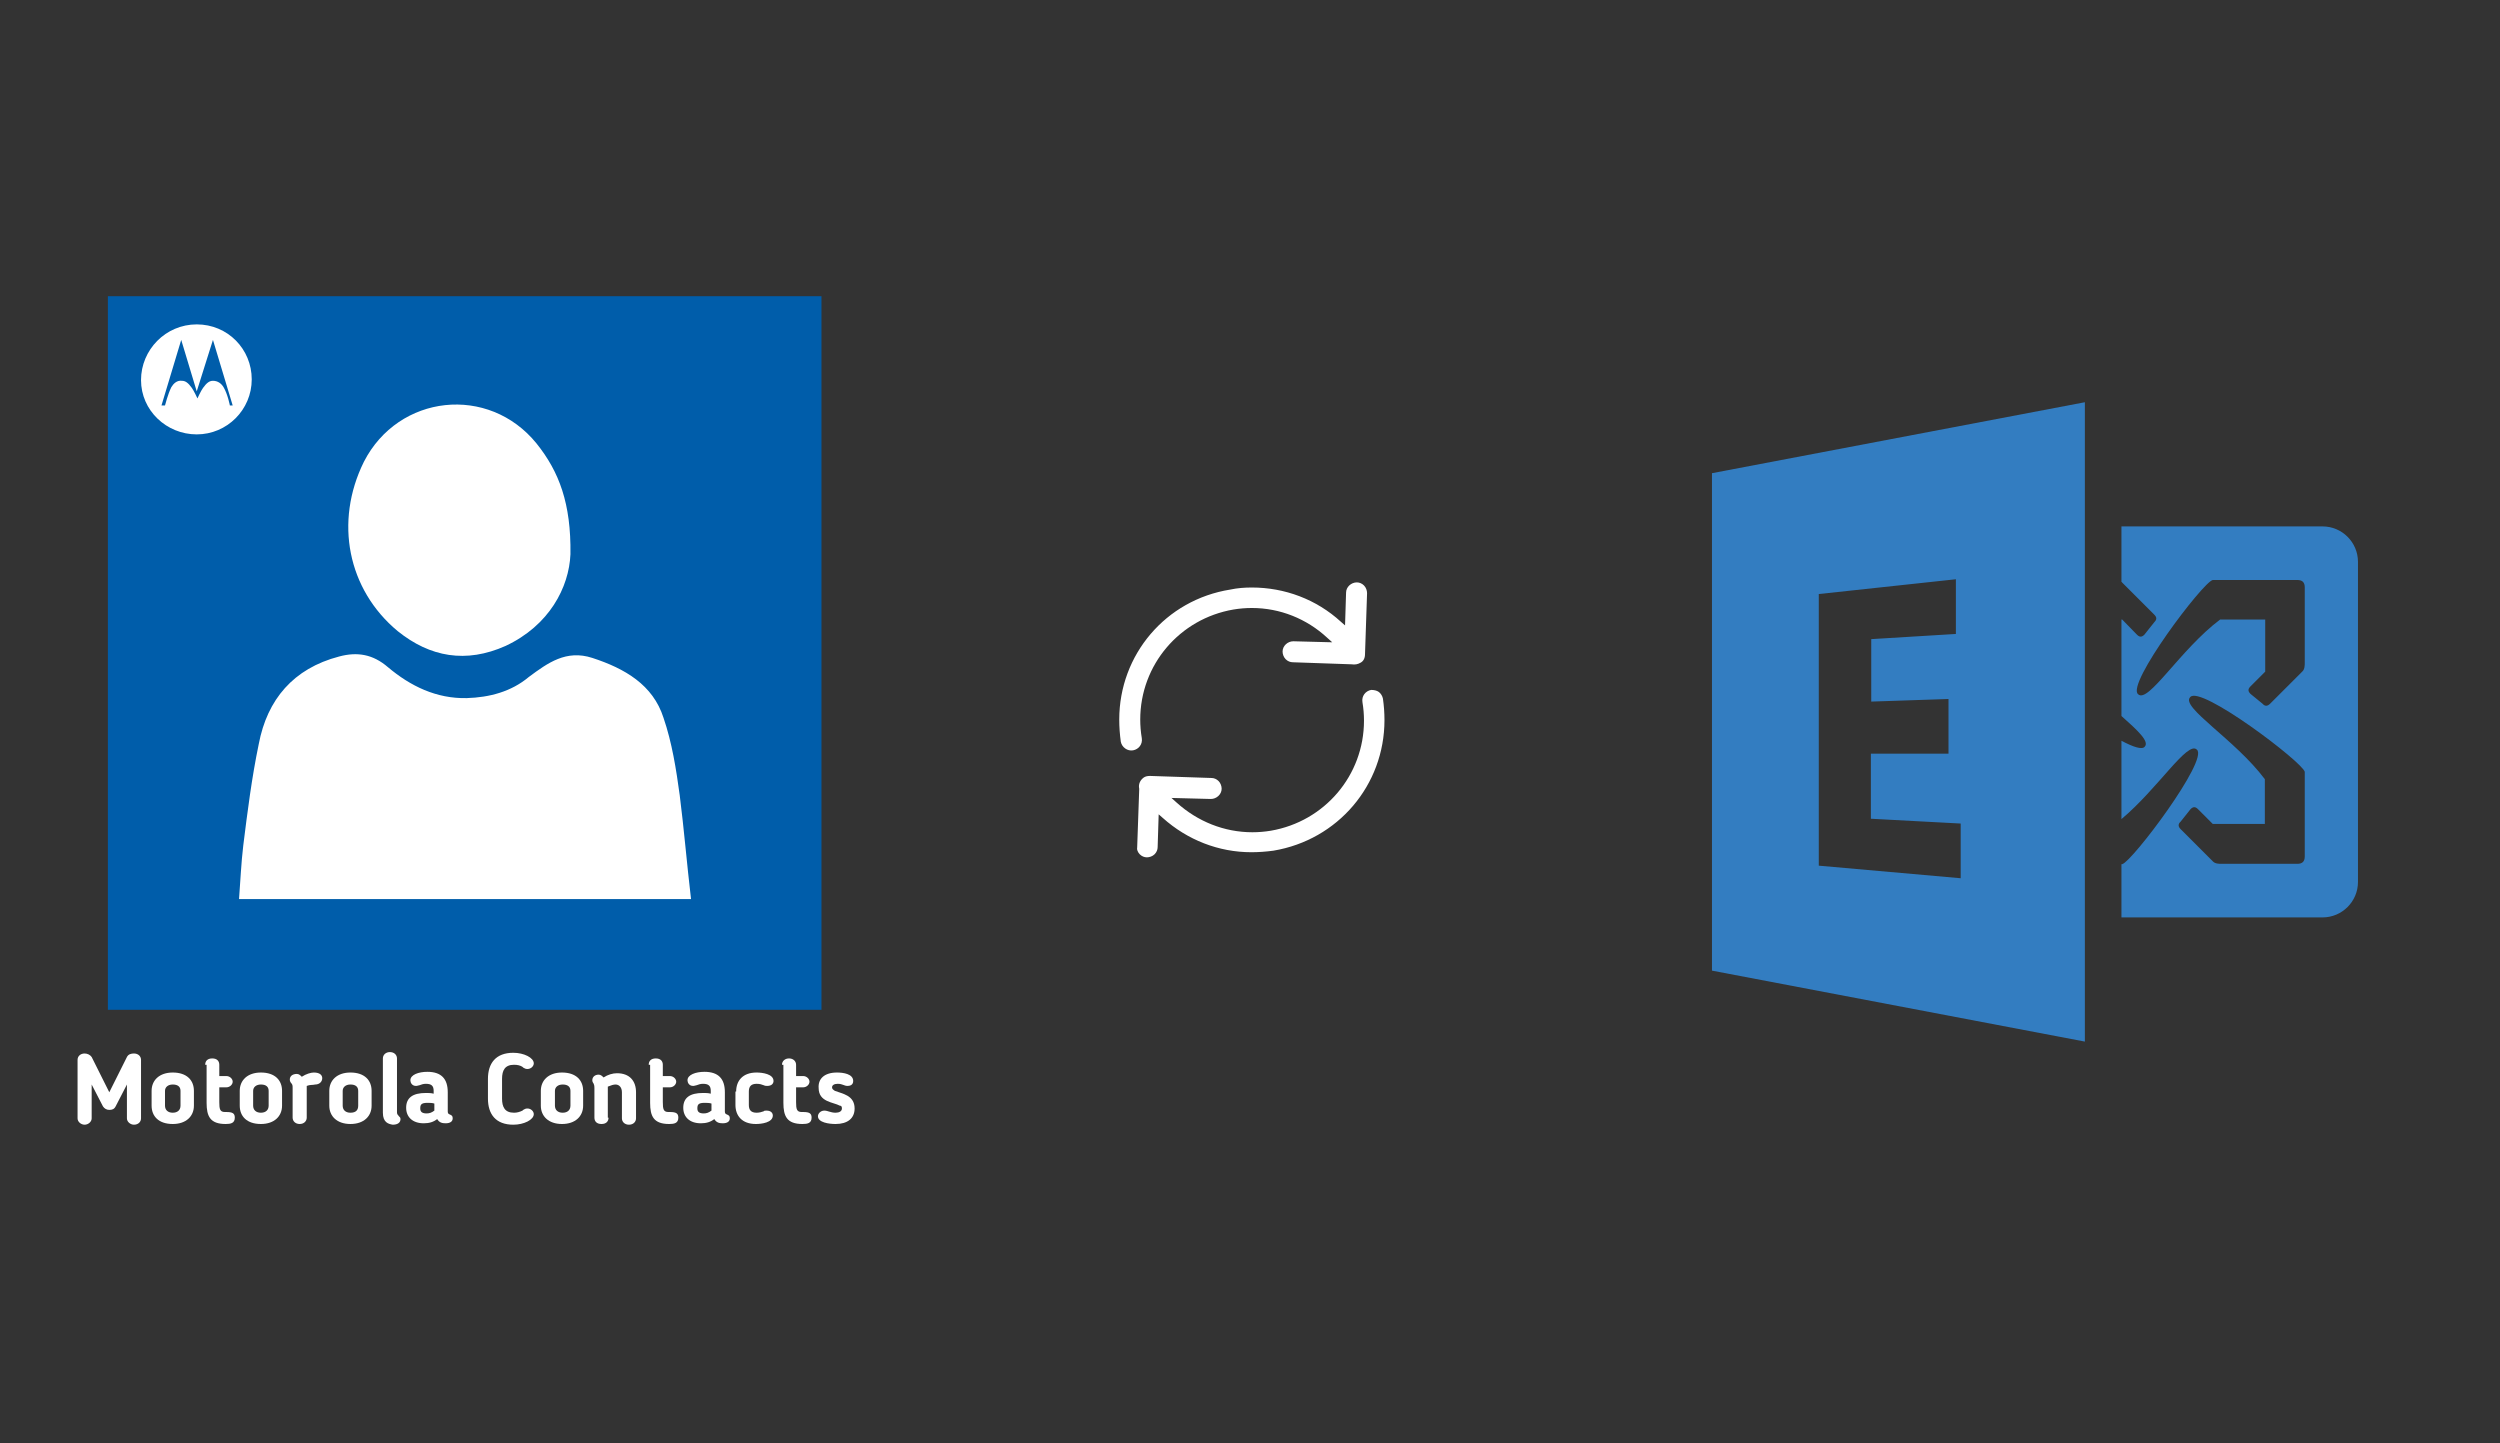 ﻿<?xml version="1.0" encoding="utf-8"?>
<!DOCTYPE svg PUBLIC "-//W3C//DTD SVG 1.1//EN" "http://www.w3.org/Graphics/SVG/1.1/DTD/svg11.dtd">
<svg x="0" y="0" width="672" height="388" xml="http://www.w3.org/XML/1998/namespace" xmlns="http://www.w3.org/2000/svg" xmlns:xlink="http://www.w3.org/1999/xlink" xmlns:xml="http://www.w3.org/XML/1998/namespace" version="1.1">
  <rect width="100%" height="100%" fill="#333333" stroke="none"/>
  <svg x="422" y="66" width="250" height="256" viewBox="0, 0, 249.8, 257.7" xml:space="preserve" id="Layer_1" enable-background="new 0 0 249.8 257.7" xmlns="http://www.w3.org/2000/svg" xmlns:xlink="http://www.w3.org/1999/xlink" xmlns:xml="http://www.w3.org/XML/1998/namespace" version="1.1">
    <path d="M37.5 61.6 L37.5 196.2 L138.4 215.4 L138.4 42.4 L37.5 61.6 z M104.8 171.2 L66.4 167.8 L66.4 94.3 L103.5 90.3 L103.5 105.1 L80.6 106.5 L80.6 123.4 L101.5 122.7 L101.5 137.5 L80.5 137.5 L80.5 155.1 L104.8 156.4 L104.8 171.2 z M202.7 76 L148.3 76 L148.3 91 C148.4 91.1 148.5 91.1 148.5 91.2 L157.2 99.9 C157.9 100.6 157.9 101.2 157.2 101.9 L154.5 105.3 C153.8 106 153.2 106 152.5 105.3 L148.5 101.2 L148.3 101.2 L148.3 127.3 C152.8 131.3 155.9 134.2 154.6 135.6 C153.9 136.5 151.5 135.7 148.3 134 L148.3 155.2 C158.2 146.9 166.2 133.9 168.7 136.4 C172 139.1 151.2 166.7 148.5 167.4 L148.3 167.4 L148.3 181.8 L202.7 181.8 C208 181.8 212.3 177.5 212.3 172.2 L212.3 85.6 C212.3 80.3 208 76 202.7 76 z M197.9 165.3 C197.9 166.7 197.2 167.3 195.9 167.3 L187.2 167.3 L175.4 167.3 C174.7 167.3 173.6 167.3 173 166.6 L164.3 157.9 C163.6 157.2 163.6 156.5 164.3 155.9 L167 152.5 C167.7 151.8 168.3 151.8 169 152.5 L173 156.5 L187.1 156.5 L187.1 144.4 C179 133.6 164.2 124.9 166.9 122.2 C169.6 118.8 197.2 139.7 197.9 142.4 L197.9 165.3 z M197.9 101.2 L197.9 112.9 C197.9 113.6 197.9 114.7 197.2 115.3 L188.5 124 C187.8 124.7 187.1 124.7 186.5 124 L183.2 121.3 C182.5 120.6 182.5 120 183.2 119.3 L187.2 115.3 L187.2 101.2 L175 101.2 C164.2 109.3 155.5 124.1 152.8 121.4 C149.5 118.7 170.3 91.1 173 90.5 L195.9 90.5 C197.3 90.5 197.9 91.2 197.9 92.5 L197.9 101.2 z" id="surface1_35_" style="fill:#337DC1;" />
  </svg>
  <svg x="250" y="107" width="173" height="173" viewBox="0, 0, 68, 125.7" xml:space="preserve" id="Layer_1#1" enable-background="new 0 0 68 125.7" xmlns="http://www.w3.org/2000/svg" xmlns:xlink="http://www.w3.org/1999/xlink" xmlns:xml="http://www.w3.org/XML/1998/namespace" version="1.1">
    <style type="text/css">
	.st0{fill:#4885ED;}
	.st1{fill:#E5E5E5;}
	.st2{fill:#FFFFFF;}
	.st3{fill:#594165;}
	.st4{fill:#FBBB00;}
	.st5{fill:#518EF8;}
	.st6{fill:#28B446;}
	.st7{fill:#F14336;}
	.st8{fill:#FFA000;}
	.st9{fill:#FFCA28;}
	.st10{fill:#F7F7F7;}
	.st11{fill-rule:evenodd;clip-rule:evenodd;}
	.st12{fill-rule:evenodd;clip-rule:evenodd;fill:#3FBDCF;}
	.st13{fill-rule:evenodd;clip-rule:evenodd;fill:#FFFFFF;}
	.st14{opacity:0.9;fill:#FFFFFF;}
	.st15{fill:#F7F7F7;stroke:#594165;stroke-width:4;stroke-miterlimit:10;}
	.st16{fill:#E0412F;}
	.st17{fill-rule:evenodd;clip-rule:evenodd;fill:#606161;}
	.st18{fill:none;stroke:#58ABF4;stroke-width:0.25;stroke-miterlimit:10;}
	.st19{fill:#036EB1;}
	.st20{fill:#A4C639;}
	.st21{fill:none;stroke:#E0412F;stroke-miterlimit:10;}
	.st22{fill:#046DB2;}
	.st23{fill-rule:evenodd;clip-rule:evenodd;fill:#528FF5;}
	.st24{fill-rule:evenodd;clip-rule:evenodd;fill:#417BE6;}
	.st25{fill-rule:evenodd;clip-rule:evenodd;fill:#4881E8;}
	.st26{fill-rule:evenodd;clip-rule:evenodd;fill:#FBC013;}
	.st27{fill:#DF871E;}
	.st28{fill:#B6B6B6;}
	.st29{fill:#8C5BA4;}
	.st30{fill:#8DC652;}
	.st31{fill:#497FC1;}
	.st32{fill:#919191;}
	.st33{fill-rule:evenodd;clip-rule:evenodd;fill:#8E8E8E;}
	.st34{fill:#8E8E8E;}
	.st35{fill:#EB3D01;}
	.st36{fill:#F57F20;}
	.st37{fill:#ED7E01;}
	.st38{fill-rule:evenodd;clip-rule:evenodd;fill:#046DB2;}
	.st39{fill:#E0E2E2;}
	.st40{fill:#47D86F;}
	.st41{fill:#4FC9F8;}
	.st42{fill:#FF9327;}
	.st43{fill:#C9C8C4;}
	.st44{fill:#9A9A9A;}
	.st45{fill:#F2F2F2;}
	.st46{fill:#D32E2A;}
	.st47{fill:#A3C53A;}
	.st48{fill:#D6D8D7;}
	.st49{fill:#3A5BBC;}
	.st50{fill:url(#SVGID_43_);}
	.st51{fill:url(#SVGID_44_);}
	.st52{fill:url(#SVGID_45_);}
	.st53{fill:url(#SVGID_46_);}
	.st54{fill:#FFE168;}
	.st55{fill:#006699;}
	.st56{fill:#F4AE01;}
	.st57{fill:#DD191F;}
	.st58{fill:#323232;}
	.st59{fill:#CDCCCA;}
	.st60{fill:#5199F0;}
	.st61{fill:#791BCC;}
	.st62{fill:#C71D2E;}
	.st63{fill:#32DAC4;}
	.st64{fill:#3C5A99;}
	.st65{fill:#FCB714;}
	.st66{fill:#F06415;}
	.st67{fill:#BDCF31;}
	.st68{fill:#00A1E0;}
	.st69{fill:#00A1E3;}
	.st70{fill:#7AAD3E;}
	.st71{fill:#A50034;}
	.st72{fill:#6B6B6B;}
	.st73{fill:#005DAA;}
	.st74{fill:#EB0028;}
	.st75{fill:#888B8D;}
	.st76{fill:#0C4DA2;}
	.st77{fill:#00BFFF;}
	.st78{fill-rule:evenodd;clip-rule:evenodd;fill:#E81123;}
	.st79{fill:#FF6700;}
	.st80{fill:#00BFFE;}
	.st81{fill:#C4C4C4;}
	.st82{fill:url(#SVGID_47_);}
	.st83{fill:url(#SVGID_48_);}
	.st84{fill:url(#SVGID_49_);}
	.st85{fill:url(#SVGID_50_);}
	.st86{fill:#E5E5E5;stroke:#8E8E8E;stroke-width:2;stroke-miterlimit:10;}
	.st87{fill-rule:evenodd;clip-rule:evenodd;fill:#594165;}
	.st88{fill-rule:evenodd;clip-rule:evenodd;fill:#D4D4D4;}
	.st89{fill-rule:evenodd;clip-rule:evenodd;fill:#3669D6;}
	.st90{fill-rule:evenodd;clip-rule:evenodd;fill:#3A81F4;}
	.st91{fill-rule:evenodd;clip-rule:evenodd;fill:#FAFAFA;}
	.st92{fill-rule:evenodd;clip-rule:evenodd;fill:#E0E0E0;}
	.st93{fill:url(#SVGID_59_);}
	.st94{opacity:0.2;fill:#56C7DA;enable-background:new    ;}
	.st95{fill:url(#SVGID_60_);}
	.st96{fill:url(#SVGID_61_);}
	.st97{fill:url(#SVGID_62_);}
	.st98{fill:url(#SVGID_63_);}
	.st99{fill:url(#SVGID_64_);}
	.st100{fill:#FCFCFC;enable-background:new    ;}
	.st101{enable-background:new    ;}
	.st102{fill:#5A5A5A;}
	.st103{fill:#D8D8D8;enable-background:new    ;}
	.st104{fill:#E9574E;}
	.st105{fill:none;stroke:#D8D8D8;stroke-width:0.75;stroke-miterlimit:10;enable-background:new    ;}
	.st106{fill:#E9574E;stroke:#E9574E;stroke-width:0.75;stroke-miterlimit:10;enable-background:new    ;}
	.st107{fill:#E0E0E0;}
	.st108{fill:#537ABD;}
	.st109{fill:#2EB672;}
	.st110{fill:#FED14B;}
	.st111{fill:#28CD7E;}
	.st112{fill:#CECECE;}
	.st113{fill-rule:evenodd;clip-rule:evenodd;fill:#FF9D17;}
	.st114{fill:#FFFFFF;stroke:#FFFFFF;stroke-miterlimit:10;}
	.st115{fill:#249FBD;}
	.st116{fill:#D62C5D;}
	.st117{fill:#FFB62B;}
	.st118{fill:#2F63AD;}
	.st119{fill:#4C368B;}
	.st120{fill:none;stroke:#4885ED;stroke-width:7.8;stroke-miterlimit:10;}
	.st121{fill:none;stroke:#FFFFFF;stroke-width:7.8;stroke-miterlimit:10;}
	.st122{fill:#594165;stroke:#FFFFFF;stroke-width:0.5;stroke-miterlimit:10;}
	.st123{fill-rule:evenodd;clip-rule:evenodd;fill:#2F63AD;}
	.st124{fill:none;stroke:#594165;stroke-width:4;stroke-linecap:round;stroke-miterlimit:10;}
	.st125{fill:none;stroke:#594165;stroke-width:4;stroke-linecap:round;stroke-miterlimit:10;stroke-dasharray:4.843,11.624;}
	.st126{fill:none;stroke:#594165;stroke-width:4;stroke-linecap:round;stroke-miterlimit:10;stroke-dasharray:4.825,11.58;}
	.st127{fill:#D8D8D8;}
	.st128{fill:#EDEDED;}
	.st129{fill:url(#SVGID_65_);}
	.st130{fill:url(#SVGID_66_);}
	.st131{fill:url(#SVGID_67_);}
	.st132{fill:url(#SVGID_68_);}
	.st133{fill:url(#SVGID_69_);}
	.st134{fill:url(#SVGID_70_);}
	.st135{fill:url(#SVGID_71_);}
	.st136{fill:url(#SVGID_72_);}
	.st137{fill:url(#SVGID_73_);}
	.st138{fill:url(#SVGID_74_);}
	.st139{fill:url(#SVGID_75_);}
	.st140{fill:url(#SVGID_76_);}
	.st141{fill:#F6961C;}
	.st142{fill-rule:evenodd;clip-rule:evenodd;fill:#4885ED;}
	.st143{opacity:0.5;}
	.st144{fill-rule:evenodd;clip-rule:evenodd;fill:#FFB62B;}
	.st145{fill:url(#SVGID_77_);}
	.st146{fill:url(#SVGID_78_);}
	.st147{fill:url(#SVGID_79_);}
	.st148{fill:url(#SVGID_80_);}
	.st149{fill:url(#SVGID_81_);}
	.st150{fill:url(#SVGID_82_);}
	.st151{fill:url(#SVGID_83_);}
	.st152{fill:url(#SVGID_84_);}
	.st153{fill:url(#SVGID_85_);}
	.st154{fill:url(#SVGID_86_);}
	.st155{fill:url(#SVGID_87_);}
	.st156{fill:url(#SVGID_88_);}
</style>
    <g>
      <path d="M56.1 50 L56.1 50 L56.5 38.1 C56.5 37.6 56.3 37 55.9 36.6 C55.5 36.2 55 36 54.5 36 C53.4 36 52.4 36.9 52.4 38 L52.2 44.4 L51.4 43.7 C46.6 39.3 40.4 37 34 37 C34 37 34 37 34 37 C32.6 37 31.2 37.1 29.8 37.4 C17.2 39.4 8.1 50.1 8.1 62.8 C8.1 64.2 8.2 65.6 8.4 67.1 C8.6 68.2 9.7 69 10.8 68.8 C11.9 68.6 12.7 67.6 12.5 66.4 C12.3 65.2 12.2 64 12.2 62.8 C12.2 52.1 19.9 43.1 30.4 41.3 C31.6 41.1 32.8 41 34 41 C34 41 34 41 34 41 C39.5 41 44.7 43.1 48.7 46.8 L49.7 47.7 L42.1 47.5 C41 47.5 40 48.4 40 49.5 C40 50 40.2 50.6 40.6 51 C41 51.4 41.5 51.6 42 51.6 L53.5 52 C54.1 52.1 54.7 52 55.2 51.7 C55.8 51.4 56.1 50.8 56.1 50 z" class="st2" style="fill:white;" />
      <path d="M12.1 89.1 C12.5 89.5 13 89.7 13.5 89.7 C14 89.7 14.6 89.5 15 89.1 C15.4 88.7 15.6 88.2 15.6 87.7 L15.8 81.3 L16.6 82 C21.4 86.3 27.5 88.7 33.9 88.7 C35.3 88.7 36.7 88.6 38.2 88.4 C50.8 86.3 59.9 75.6 59.9 62.9 C59.9 61.5 59.8 60.1 59.6 58.7 C59.5 58.2 59.2 57.7 58.8 57.4 C58.4 57.1 57.8 57 57.3 57 C56.2 57.2 55.4 58.2 55.6 59.4 C55.8 60.6 55.9 61.8 55.9 63 C55.9 73.7 48.2 82.7 37.7 84.5 C36.5 84.7 35.3 84.8 34.1 84.8 C34.1 84.8 34.1 84.8 34.1 84.8 C28.6 84.8 23.4 82.7 19.3 79 L18.3 78.1 L26 78.3 C27.1 78.3 28.1 77.4 28.1 76.3 C28.1 75.8 27.9 75.2 27.5 74.8 C27.1 74.4 26.6 74.2 26.1 74.2 L14.1 73.8 L14.1 73.8 C14.1 73.8 14.1 73.8 14.1 73.8 C13.6 73.8 13.2 73.9 12.9 74.1 C12.2 74.6 11.8 75.4 12 76.3 L12 76.4 L11.6 87.8 C11.5 88.1 11.7 88.7 12.1 89.1 z" class="st2" style="fill:white;" />
    </g>
  </svg>
  <svg x="0" y="66" width="250" height="256" viewBox="0, 0, 131.9, 125.7" xml:space="preserve" id="Layer_1#2" enable-background="new 0 0 131.9 125.7" xmlns="http://www.w3.org/2000/svg" xmlns:xlink="http://www.w3.org/1999/xlink" xmlns:xml="http://www.w3.org/XML/1998/namespace" version="1.1">
    <g>
      <rect x="24.8" y="10.1" width="84.2" height="89.9" style="fill:white;" />
      <path d="M15.3 2.5 C15.3 36.2 15.3 70 15.3 103.7 C49 103.7 82.8 103.7 116.5 103.7 C116.5 70 116.5 36.2 116.5 2.5 C82.8 2.5 49.1 2.5 15.3 2.5 z M51.6 26 C56.5 16.4 69.3 15 76.1 23.4 C79.3 27.4 81 31.9 80.9 39.1 C80.7 43.8 77.9 49.2 71.7 52.1 C66.1 54.6 61 53.7 56.4 50 C49.3 44.1 47.4 34.5 51.6 26 z M33.9 88 C34.1 85.4 34.2 82.9 34.5 80.4 C35.1 75.6 35.7 70.8 36.7 66 C37.9 59.7 41.6 55.3 48.1 53.6 C50.7 52.9 52.9 53.3 55 55.1 C58.2 57.8 61.9 59.6 66.2 59.5 C69.4 59.4 72.5 58.6 75 56.5 C77.7 54.5 80.3 52.6 84 53.8 C88.6 55.3 92.6 57.6 94.1 62.3 C95.3 65.8 95.9 69.6 96.4 73.3 C97 78 97.4 82.9 98 88 C76.4 88 55.3 88 33.9 88 z" style="fill:#005DAA;" />
      <g>
        <path d="M20 119.1 C20 119.6 19.6 120 19 120 C18.5 120 18 119.6 18 119.1 L18 114.3 L16.4 117.4 C16.2 117.8 15.9 117.9 15.5 117.9 C15.1 117.9 14.8 117.7 14.6 117.4 L13 114.3 L13 119.1 C13 119.6 12.5 120 12 120 C11.5 120 11 119.6 11 119.1 L11 110.8 C11 110.3 11.4 109.9 12 109.9 C12.4 109.9 12.8 110.1 13 110.4 L15.5 115.4 L18 110.4 C18.2 110 18.6 109.9 19 109.9 C19.6 109.9 20 110.3 20 110.8 L20 119.1 z" style="fill:white;" />
        <path d="M21.5 117.3 L21.5 115.2 C21.5 113.7 22.6 112.6 24.5 112.6 C26.5 112.6 27.5 113.7 27.5 115.2 L27.5 117.3 C27.5 118.8 26.4 119.9 24.5 119.9 C22.5 119.9 21.5 118.8 21.5 117.3 z M25.6 117.3 L25.6 115.2 C25.6 114.6 25.2 114.3 24.5 114.3 C23.8 114.3 23.4 114.7 23.4 115.2 L23.4 117.3 C23.4 117.9 23.8 118.3 24.5 118.3 C25.2 118.3 25.6 117.9 25.6 117.3 z" style="fill:white;" />
        <path d="M29.1 111.5 C29.1 111 29.4 110.6 30.1 110.6 C30.8 110.6 31.1 111 31.1 111.5 L31.1 113.1 L32.1 113.1 C32.6 113.1 33 113.5 33 113.9 C33 114.3 32.6 114.7 32.1 114.7 L31.1 114.7 L31.1 116.8 C31.1 117.8 31.2 118.2 31.9 118.2 C32 118.2 32.1 118.2 32.1 118.2 C33 118.2 33.3 118.4 33.3 119 C33.3 119.8 32.7 119.9 32 119.9 C29.8 119.9 29.3 118.8 29.3 116.9 L29.3 111.5 z" style="fill:white;" />
        <path d="M34 117.3 L34 115.2 C34 113.7 35.1 112.6 37 112.6 C39 112.6 40 113.7 40 115.2 L40 117.3 C40 118.8 38.9 119.9 37 119.9 C35 119.9 34 118.8 34 117.3 z M38.1 117.3 L38.1 115.2 C38.1 114.6 37.7 114.3 37 114.3 C36.3 114.3 35.9 114.7 35.9 115.2 L35.9 117.3 C35.9 117.9 36.3 118.3 37 118.3 C37.7 118.3 38.1 117.9 38.1 117.3 z" style="fill:white;" />
        <path d="M43.5 114.5 C43.5 114.6 43.5 114.7 43.5 114.8 L43.5 119 C43.5 119.5 43.1 119.9 42.5 119.9 C41.9 119.9 41.5 119.5 41.5 119 L41.5 114.8 C41.5 114.5 41.5 114.3 41.3 114.1 C41.2 114 41.1 113.8 41.1 113.6 C41.1 113.1 41.5 112.8 42.1 112.8 C42.4 112.8 42.6 113 42.8 113.2 C43.4 112.8 44.1 112.6 44.5 112.6 C45.4 112.6 45.7 113 45.7 113.4 C45.7 113.9 45.3 114.3 44.7 114.3 C44.3 114.4 44 114.3 43.5 114.5 z" style="fill:white;" />
        <path d="M46.7 117.3 L46.7 115.2 C46.7 113.7 47.8 112.6 49.7 112.6 C51.7 112.6 52.7 113.7 52.7 115.2 L52.7 117.3 C52.7 118.8 51.6 119.9 49.7 119.9 C47.8 119.9 46.7 118.8 46.7 117.3 z M50.8 117.3 L50.8 115.2 C50.8 114.6 50.4 114.3 49.7 114.3 C49 114.3 48.6 114.7 48.6 115.2 L48.6 117.3 C48.6 117.9 49 118.3 49.7 118.3 C50.5 118.3 50.8 117.9 50.8 117.3 z" style="fill:white;" />
        <path d="M54.3 118.3 L54.3 110.6 C54.3 110.1 54.7 109.7 55.3 109.7 C55.9 109.7 56.3 110.1 56.3 110.6 L56.3 118.1 C56.3 118.4 56.3 118.5 56.5 118.7 C56.6 118.9 56.8 118.9 56.8 119.2 C56.8 119.7 56.4 120 55.7 120 C55.1 119.9 54.3 119.7 54.3 118.3 z" style="fill:white;" />
        <path d="M63.5 118.1 C63.5 118.5 63.7 118.5 63.9 118.6 C64.1 118.7 64.2 118.8 64.2 119.1 C64.2 119.5 63.9 119.8 63.2 119.8 C62.7 119.8 62.3 119.7 62 119.2 C61.5 119.6 60.9 119.8 60.1 119.8 C58.5 119.8 57.6 118.9 57.6 117.6 L57.6 117.6 C57.6 116.2 58.5 115.5 60.4 115.5 C60.8 115.5 61.1 115.5 61.5 115.6 L61.5 115.2 C61.5 114.5 61.2 114.2 60.4 114.2 C60 114.2 59.8 114.3 59.5 114.4 C59.4 114.4 59.2 114.5 59 114.5 C58.4 114.5 58.2 114 58.2 113.7 C58.2 112.9 59.4 112.5 60.6 112.5 C62.6 112.5 63.5 113.5 63.5 115.4 L63.5 118.1 z M59.6 117.7 L59.6 117.7 C59.6 118.2 59.9 118.4 60.5 118.4 C60.9 118.4 61.2 118.3 61.6 118 L61.6 117 C61.3 116.9 60.9 116.9 60.6 116.9 C59.7 116.9 59.6 117.2 59.6 117.7 z" style="fill:white;" />
        <path d="M71.2 116.3 C71.2 117.5 71.6 118.3 72.9 118.3 C73.3 118.3 73.7 118.2 74.1 118 L74.2 117.9 C74.4 117.8 74.5 117.7 74.8 117.7 C75.3 117.7 75.7 118.1 75.7 118.5 C75.7 119.3 74.3 120 72.8 120 C70.3 120 69.2 118.5 69.2 116.3 L69.2 113.5 C69.2 111.3 70.3 109.8 72.8 109.8 C74.3 109.8 75.7 110.5 75.7 111.3 C75.7 111.7 75.3 112.1 74.8 112.1 C74.5 112.1 74.4 112 74.2 111.9 L74.1 111.8 C73.8 111.6 73.4 111.5 72.9 111.5 C71.6 111.5 71.2 112.3 71.2 113.5 L71.2 116.3 z" style="fill:white;" />
        <path d="M76.7 117.3 L76.7 115.2 C76.7 113.7 77.8 112.6 79.7 112.6 C81.7 112.6 82.7 113.7 82.7 115.2 L82.7 117.3 C82.7 118.8 81.6 119.9 79.7 119.9 C77.8 119.9 76.7 118.8 76.7 117.3 z M80.9 117.3 L80.9 115.2 C80.9 114.6 80.5 114.3 79.8 114.3 C79.1 114.3 78.7 114.7 78.7 115.2 L78.7 117.3 C78.7 117.9 79.1 118.3 79.8 118.3 C80.5 118.3 80.9 117.9 80.9 117.3 z" style="fill:white;" />
        <path d="M86.3 119 C86.3 119.5 86 119.9 85.3 119.9 C84.6 119.9 84.3 119.5 84.3 119 L84.3 114.8 C84.3 114.3 84.2 114.3 84.2 114.2 C84 113.9 84 113.8 84 113.7 C84 113.2 84.4 112.9 84.9 112.9 C85.2 112.9 85.4 113.1 85.6 113.3 C86.2 112.9 86.9 112.7 87.5 112.7 C89.3 112.7 90.2 113.8 90.2 115.4 L90.2 119.1 C90.2 119.6 89.8 120 89.2 120 C88.6 120 88.2 119.6 88.2 119.1 L88.2 115.4 C88.2 114.7 87.8 114.3 87.3 114.3 C87 114.3 86.7 114.4 86.2 114.6 C86.2 114.7 86.2 114.8 86.2 114.9 L86.2 119 z" style="fill:white;" />
        <path d="M92 111.5 C92 111 92.3 110.6 93 110.6 C93.7 110.6 94 111 94 111.5 L94 113.1 L95 113.1 C95.5 113.1 95.9 113.5 95.9 113.9 C95.9 114.3 95.5 114.7 95 114.7 L94 114.7 L94 116.8 C94 117.8 94.1 118.2 94.8 118.2 C94.9 118.2 95 118.2 95 118.2 C95.9 118.2 96.2 118.4 96.2 119 C96.2 119.8 95.6 119.9 94.9 119.9 C92.7 119.9 92.2 118.8 92.2 116.9 L92.2 111.5 z" style="fill:white;" />
        <path d="M102.8 118.1 C102.8 118.5 103 118.5 103.2 118.6 C103.4 118.7 103.5 118.8 103.5 119.1 C103.5 119.5 103.2 119.8 102.5 119.8 C102 119.8 101.6 119.7 101.3 119.2 C100.8 119.6 100.2 119.8 99.4 119.8 C97.8 119.8 96.9 118.9 96.9 117.6 L96.9 117.6 C96.9 116.2 97.8 115.5 99.7 115.5 C100.1 115.5 100.4 115.5 100.8 115.6 L100.8 115.2 C100.8 114.5 100.5 114.2 99.7 114.2 C99.3 114.2 99.1 114.3 98.8 114.4 C98.7 114.4 98.5 114.5 98.3 114.5 C97.7 114.5 97.5 114 97.5 113.7 C97.5 112.9 98.7 112.5 99.9 112.5 C101.9 112.5 102.8 113.5 102.8 115.4 L102.8 118.1 z M98.9 117.7 L98.9 117.7 C98.9 118.2 99.2 118.4 99.8 118.4 C100.2 118.4 100.5 118.3 100.9 118 L100.9 117 C100.6 116.9 100.2 116.9 99.9 116.9 C99 116.9 98.9 117.2 98.9 117.7 z" style="fill:white;" />
        <path d="M104.4 115.3 C104.4 113.8 105.3 112.6 107.3 112.6 C108.1 112.6 109.7 112.8 109.7 113.8 C109.7 114.1 109.5 114.5 108.8 114.5 C108.7 114.5 108.5 114.5 108.3 114.4 C108 114.3 107.8 114.2 107.3 114.2 C106.5 114.2 106.2 114.6 106.2 115.3 L106.2 117.2 C106.2 117.9 106.5 118.3 107.3 118.3 C107.7 118.3 108 118.2 108.3 118.1 C108.4 118 108.5 118 108.7 118 C109.4 118 109.6 118.4 109.6 118.7 C109.6 119.7 108 119.9 107.2 119.9 C105.2 119.9 104.3 118.7 104.3 117.2 L104.3 115.3 z" style="fill:white;" />
        <path d="M110.9 111.5 C110.9 111 111.3 110.6 111.9 110.6 C112.5 110.6 112.9 111 112.9 111.5 L112.9 113.1 L113.9 113.1 C114.4 113.1 114.8 113.5 114.8 113.9 C114.8 114.3 114.4 114.7 113.9 114.7 L112.9 114.7 L112.9 116.8 C112.9 117.8 113 118.2 113.7 118.2 C113.8 118.2 113.9 118.2 113.9 118.2 C114.8 118.2 115.1 118.4 115.1 119 C115.1 119.8 114.5 119.9 113.8 119.9 C111.6 119.9 111.1 118.8 111.1 116.9 L111.1 111.5 z" style="fill:white;" />
        <path d="M118.7 112.6 C119.6 112.6 121 112.8 121 113.8 C121 114.4 120.5 114.5 120.2 114.5 C119.7 114.5 119.5 114.2 118.8 114.2 C118.3 114.2 118 114.4 118 114.7 C118 114.9 118.1 115 118.4 115.2 C119.4 115.6 121.2 115.8 121.2 117.7 C121.2 119.1 120.2 119.9 118.5 119.9 C117.6 119.9 116 119.7 116 118.8 C116 118.4 116.4 118 116.9 118 C117.4 118 117.8 118.3 118.5 118.3 C119 118.3 119.4 118.1 119.4 117.7 C119.4 117.4 119.3 117.3 119.1 117.3 C118.2 116.8 116.1 116.8 116.1 114.8 C116 113.5 116.9 112.6 118.7 112.6 z" style="fill:white;" />
      </g>
      <g>
        <path d="M27.9 6.5 C32.3 6.5 35.7 10 35.7 14.3 C35.7 18.6 32.2 22.1 27.9 22.1 C23.6 22.1 20 18.7 20 14.4 C20 10.1 23.5 6.5 27.9 6.5 M27.9 16 L25.7 8.7 L22.9 18 L23.4 18 C23.4 18 23.8 16.4 24.3 15.4 C24.6 14.9 25.1 14.4 25.8 14.5 C26.3 14.5 26.7 14.8 27.2 15.5 C27.5 15.9 28 17 28 17 C28 17 28.5 15.9 28.8 15.5 C29.3 14.8 29.7 14.5 30.2 14.5 C30.9 14.5 31.4 14.9 31.7 15.4 C32.3 16.4 32.6 18 32.6 18 L33 18 L30.2 8.7 L27.9 16 L27.9 16 C27.9 16 27.9 16 27.9 16 z" id="path7_7_" style="fill:white;" />
      </g>
    </g>
  </svg>
</svg>